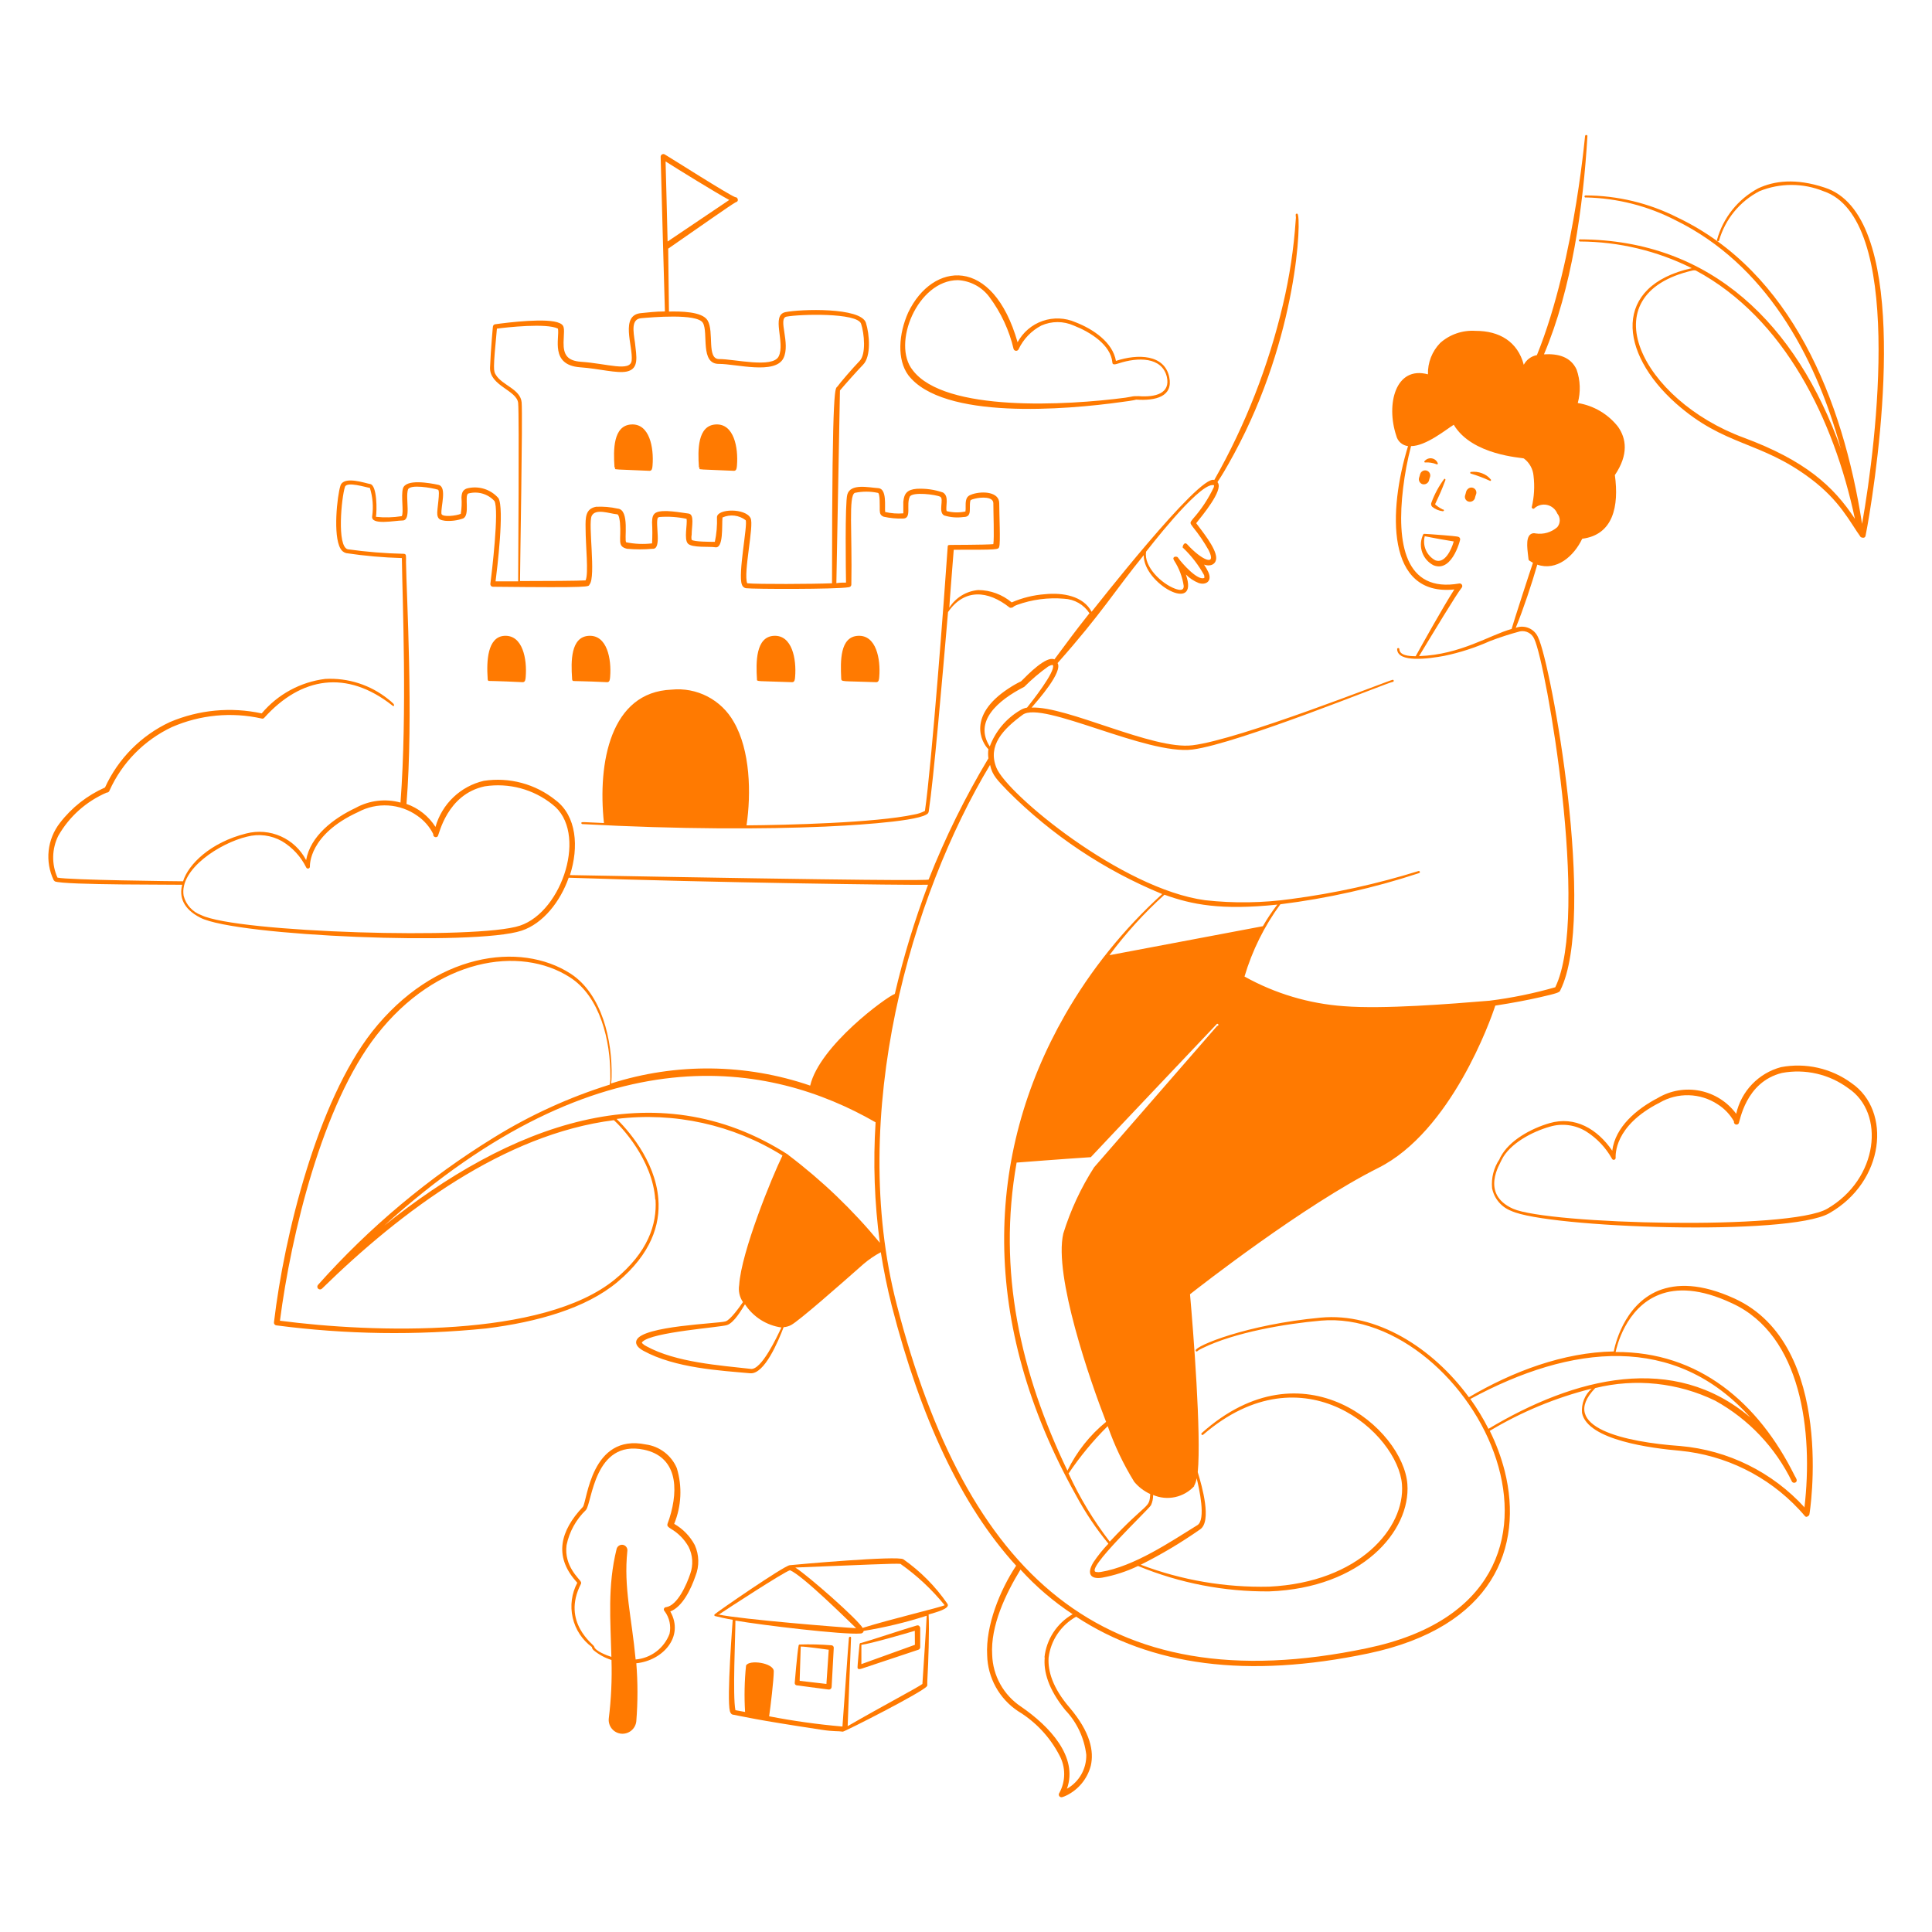 <svg width="300" height="300" viewBox="0 0 300 300" fill="none" xmlns="http://www.w3.org/2000/svg">
<path fill-rule="evenodd" clip-rule="evenodd" d="M246.271 30.66C251.137 30.767 255.915 31.988 260.236 34.23C273.946 40.98 281.791 54.855 285.841 69.66C278.986 50.475 265.786 37.23 245.341 37.17C245.116 37.17 245.116 37.5 245.341 37.5C251.367 37.528 257.306 38.944 262.696 41.64C250.381 44.37 251.341 54.72 260.236 62.64C267.841 69.375 273.271 68.4 281.131 74.31C285.736 77.76 287.266 81.105 288.931 83.4C288.931 83.4 289.561 83.73 289.681 83.205C289.801 82.68 290.176 80.505 290.281 79.845C292.456 66.495 296.281 33.27 283.336 29.13C278.836 27.63 275.476 28.08 273.001 29.25C271.448 30.082 270.08 31.221 268.981 32.598C267.883 33.975 267.076 35.561 266.611 37.26C266.611 37.47 266.896 37.56 266.941 37.335C267.411 35.701 268.209 34.179 269.287 32.864C270.365 31.549 271.7 30.467 273.211 29.685C276.395 28.394 279.956 28.394 283.141 29.685C295.606 33.84 291.451 68.385 289.141 81.345C286.141 62.01 278.176 42.21 260.461 33.765C256.037 31.531 251.152 30.36 246.196 30.345C246.171 30.346 246.147 30.352 246.126 30.364C246.104 30.375 246.085 30.391 246.071 30.41C246.056 30.43 246.046 30.452 246.041 30.476C246.036 30.5 246.036 30.525 246.042 30.548C246.047 30.572 246.058 30.594 246.073 30.613C246.089 30.632 246.108 30.648 246.13 30.658C246.152 30.669 246.176 30.675 246.2 30.675C246.224 30.675 246.248 30.67 246.271 30.66ZM270.736 67.95C255.001 62.145 246.556 45.735 262.831 42C262.988 41.963 263.153 41.963 263.311 42C277.126 49.41 284.761 65.16 288.031 80.565C284.686 75.48 280.306 71.505 270.736 67.95ZM104.686 236.625C105.819 233.869 105.962 230.805 105.091 227.955C104.675 226.982 104.014 226.134 103.173 225.492C102.332 224.851 101.339 224.438 100.291 224.295C91.756 222.54 91.186 233.115 90.511 233.985C87.001 237.69 86.011 241.605 89.371 245.46C89.467 245.56 89.557 245.665 89.641 245.775C88.763 247.434 88.508 249.352 88.924 251.183C89.339 253.013 90.397 254.633 91.906 255.75C91.906 255.93 92.056 256.14 92.191 256.26C93.005 256.934 93.942 257.443 94.951 257.76C95.043 260.796 94.903 263.835 94.531 266.85C94.502 267.131 94.528 267.415 94.609 267.685C94.69 267.956 94.823 268.207 95.002 268.426C95.18 268.645 95.4 268.826 95.648 268.96C95.897 269.094 96.17 269.177 96.451 269.205C97.019 269.26 97.586 269.087 98.028 268.724C98.469 268.361 98.749 267.839 98.806 267.27C99.044 264.275 99.044 261.265 98.806 258.27C102.871 257.865 106.306 254.175 104.086 250.23C106.006 249.48 107.311 246.705 107.986 244.74C108.297 243.97 108.448 243.145 108.43 242.314C108.412 241.484 108.225 240.666 107.881 239.91C107.148 238.535 106.04 237.396 104.686 236.625ZM107.176 244.395C106.606 246.09 105.211 249.255 103.456 249.555C103.381 249.552 103.307 249.571 103.244 249.612C103.181 249.652 103.133 249.711 103.105 249.78C103.077 249.849 103.071 249.925 103.088 249.998C103.105 250.07 103.145 250.136 103.201 250.185C103.572 250.681 103.833 251.251 103.965 251.857C104.097 252.463 104.097 253.09 103.966 253.695C103.554 254.789 102.841 255.744 101.909 256.451C100.978 257.157 99.865 257.585 98.701 257.685C98.086 251.085 96.826 246.525 97.411 240.87C97.45 240.647 97.399 240.418 97.27 240.233C97.141 240.047 96.943 239.92 96.721 239.88C96.496 239.845 96.267 239.899 96.082 240.031C95.897 240.163 95.771 240.362 95.731 240.585C94.321 246.3 94.801 251.55 94.936 257.28C94.291 257.085 92.371 256.35 92.266 255.675C92.266 255.405 87.136 251.955 90.196 245.97C90.226 245.918 90.242 245.858 90.242 245.798C90.242 245.737 90.226 245.678 90.196 245.625C90.001 245.16 87.541 243.195 87.976 239.925C88.403 237.849 89.449 235.951 90.976 234.48C91.951 233.37 92.236 223.5 99.976 225.105C105.016 226.155 105.481 230.94 103.936 235.8C103.606 236.85 103.351 236.85 104.176 237.39C105.321 238.061 106.269 239.024 106.921 240.18C107.247 240.829 107.439 241.537 107.482 242.261C107.526 242.986 107.422 243.712 107.176 244.395ZM142.351 252.405C140.851 252.825 134.851 254.82 133.771 255.105C133.561 255.105 133.501 255.18 133.471 255.33C133.441 255.48 133.141 258.75 133.156 258.9C133.156 259.305 133.576 259.17 133.831 259.095L142.606 256.17C142.687 256.142 142.759 256.09 142.81 256.02C142.861 255.95 142.889 255.867 142.891 255.78V252.78C142.891 252.78 142.801 252.27 142.351 252.405ZM142.066 255.405L133.756 258.405V255.405C135.076 255.27 140.761 253.62 142.051 253.23L142.066 255.405ZM174.226 62.415C174.391 62.415 176.281 62.13 176.431 62.055C179.431 62.25 182.191 61.605 181.561 58.56C180.826 55.02 176.701 54.915 173.281 56.04C172.786 53.145 169.726 51.09 167.011 50.04C165.395 49.332 163.572 49.258 161.904 49.834C160.236 50.409 158.846 51.592 158.011 53.145C154.156 39.645 144.796 40.65 141.031 48.51C139.531 51.84 139.261 55.83 141.031 58.245C146.386 65.235 165.481 63.645 174.226 62.415ZM148.741 43.5C149.702 43.551 150.641 43.814 151.489 44.27C152.337 44.727 153.074 45.365 153.646 46.14C155.437 48.544 156.713 51.291 157.396 54.21C157.427 54.288 157.481 54.355 157.55 54.402C157.62 54.449 157.702 54.474 157.786 54.474C157.87 54.474 157.952 54.449 158.021 54.402C158.091 54.355 158.144 54.288 158.176 54.21C158.921 52.639 160.159 51.354 161.701 50.55C162.491 50.197 163.347 50.015 164.213 50.015C165.079 50.015 165.935 50.197 166.726 50.55C169.306 51.555 172.471 53.55 172.726 56.265C172.726 56.73 173.206 56.58 173.686 56.43C176.686 55.44 180.421 55.395 181.186 58.515C181.771 61.095 179.431 61.71 176.806 61.515C175.666 61.515 176.281 61.515 174.736 61.755C165.736 62.94 146.716 64.05 141.736 57.495C138.406 53.4 142.501 43.5 148.741 43.5ZM129.121 255.48C127.474 255.348 125.822 255.308 124.171 255.36C124.051 255.36 124.006 255.48 124.006 255.525C123.781 256.725 123.406 261.285 123.406 261.315C123.401 261.363 123.407 261.41 123.421 261.455C123.436 261.501 123.459 261.543 123.489 261.579C123.52 261.615 123.558 261.645 123.6 261.667C123.642 261.688 123.688 261.701 123.736 261.705L128.671 262.35C128.727 262.356 128.784 262.351 128.838 262.335C128.893 262.318 128.943 262.291 128.986 262.255C129.03 262.218 129.065 262.173 129.091 262.123C129.117 262.072 129.132 262.017 129.136 261.96L129.466 255.87C129.47 255.773 129.436 255.678 129.372 255.606C129.307 255.533 129.217 255.488 129.121 255.48ZM128.326 261.48L124.171 261L124.336 255.675C125.176 255.675 127.861 256.065 128.686 256.17L128.326 261.48ZM78.331 98.73C75.676 98.88 75.541 102.705 75.721 105.315C75.721 105.45 75.721 105.72 75.901 105.735C76.081 105.75 77.221 105.735 81.166 105.93C81.571 105.93 81.601 105.48 81.631 105.105C81.856 102.33 81.166 98.58 78.331 98.73ZM136.066 105.93C136.471 105.93 136.501 105.48 136.531 105.105C136.756 102.33 136.066 98.58 133.231 98.73C130.396 98.88 130.501 102.705 130.621 105.315C130.651 105.93 130.576 105.72 136.066 105.93ZM123.001 105.93C123.406 105.93 123.436 105.48 123.466 105.105C123.691 102.33 123.001 98.58 120.166 98.73C117.331 98.88 117.376 102.87 117.541 105.465C117.526 105.87 117.436 105.72 123.001 105.93ZM95.431 72.6H95.596C95.476 72.6 95.476 72.735 95.506 72.81C95.536 72.885 95.356 72.9 100.861 73.11C101.266 73.11 101.296 72.645 101.326 72.285C101.551 69.51 100.861 65.745 98.026 65.91C95.191 66.075 95.236 69.885 95.416 72.495C95.416 72.495 95.431 72.555 95.431 72.6ZM94.741 105.105C94.966 102.33 94.276 98.58 91.441 98.73C88.606 98.88 88.651 102.705 88.831 105.315C88.831 105.51 88.831 105.72 89.071 105.75C89.311 105.78 90.571 105.75 94.276 105.93C94.681 105.945 94.711 105.48 94.741 105.105Z" fill="#FF7A01"/>
<path fill-rule="evenodd" clip-rule="evenodd" d="M147.09 249C145.245 246.324 142.939 243.998 140.28 242.13C139.47 241.515 123.555 242.94 122.625 243.045C121.695 243.15 111.3 250.335 111 250.65C110.975 250.664 110.955 250.685 110.94 250.71C110.926 250.735 110.918 250.763 110.918 250.792C110.918 250.821 110.926 250.849 110.94 250.874C110.955 250.899 110.975 250.92 111 250.935C111.66 251.1 112.62 251.325 113.775 251.52C113.775 251.64 112.815 263.76 113.34 265.725C113.445 266.1 113.655 266.235 113.805 266.25C115.89 266.625 116.67 266.94 127.62 268.605C129.465 268.89 130.125 268.77 130.875 268.89C131.16 268.89 143.295 262.74 143.925 261.84C144.06 261.66 143.925 261.84 144.03 260.22C144.135 258.6 144.33 253.08 144.195 250.695C145.23 250.38 147.705 249.78 147.09 249ZM111.525 250.77C113.025 249.765 121.725 244.095 122.67 243.825C124.605 244.62 131.385 251.325 132.945 252.825C130.68 252.705 115.29 251.475 111.525 250.695V250.77ZM143.235 261.48C142.425 262.08 137.235 264.795 131.625 268.035C131.625 267.51 132.15 254.535 132.15 254.31C132.15 254.085 131.865 254.115 131.82 254.31C131.775 254.505 130.875 267.51 130.815 268.095C126.995 267.765 123.195 267.234 119.43 266.505C119.64 265.11 120.15 260.82 120.15 259.515C120.15 258.21 116.295 257.655 115.845 258.63C115.601 261.022 115.551 263.429 115.695 265.83L114.195 265.56C113.745 263.34 114.195 253.92 114.195 251.64C118.23 252.345 130.995 253.875 133.605 253.65C133.726 253.659 133.845 253.622 133.939 253.547C134.034 253.472 134.097 253.364 134.115 253.245C137.43 252.705 140.699 251.918 143.895 250.89C143.85 252.39 143.25 261 143.235 261.405V261.48ZM133.995 252.84C133.215 251.46 125.52 244.695 123.495 243.405C133.845 243 138.93 242.745 139.815 242.835C142.39 244.648 144.702 246.808 146.685 249.255C145.965 249.615 138.51 251.355 133.995 252.765V252.84ZM287.52 168.195C285.961 167.05 284.183 166.238 282.297 165.809C280.41 165.381 278.456 165.345 276.555 165.705C274.844 166.161 273.29 167.077 272.063 168.355C270.836 169.632 269.982 171.221 269.595 172.95C268.233 171.105 266.234 169.833 263.986 169.378C261.739 168.924 259.402 169.32 257.43 170.49C254.115 172.215 250.815 174.99 250.35 178.68C248.04 175.305 244.56 173.25 240.6 174.405C237.765 175.23 234.375 177.06 233.01 179.64C232.94 179.752 232.884 179.873 232.845 180C231.95 181.32 231.542 182.911 231.69 184.5C231.848 185.296 232.206 186.039 232.731 186.659C233.256 187.278 233.93 187.754 234.69 188.04C240.36 190.665 277.755 192.015 284.055 188.385C292.665 183.48 293.76 172.5 287.52 168.195ZM233.04 179.895H232.935C232.935 179.895 233.01 179.88 233.04 179.895ZM283.725 187.695C277.86 191.085 240.435 190.11 234.945 187.695C229.8 185.385 232.965 180.66 233.175 180.105C234.405 177.585 237.9 175.725 240.675 174.945C241.613 174.667 242.598 174.591 243.568 174.72C244.537 174.849 245.468 175.181 246.3 175.695C247.97 176.745 249.347 178.2 250.305 179.925C250.333 179.984 250.379 180.032 250.436 180.063C250.494 180.094 250.56 180.105 250.624 180.095C250.689 180.085 250.748 180.054 250.793 180.007C250.839 179.96 250.867 179.899 250.875 179.835C250.875 179.415 250.545 174.855 257.7 171.225C259.075 170.425 260.645 170.024 262.234 170.067C263.824 170.109 265.37 170.593 266.7 171.465C267.759 172.128 268.636 173.046 269.25 174.135C269.23 174.225 269.242 174.32 269.283 174.403C269.324 174.486 269.393 174.552 269.477 174.591C269.561 174.629 269.656 174.638 269.746 174.615C269.836 174.592 269.915 174.539 269.97 174.465C270.18 174.195 270.99 168.015 276.705 166.605C278.491 166.274 280.326 166.313 282.096 166.721C283.866 167.129 285.534 167.896 286.995 168.975C292.77 172.815 291.705 183.075 283.725 187.695ZM108.54 72.6H108.705C108.585 72.6 108.585 72.734 108.615 72.809C108.645 72.885 108.465 72.9 113.97 73.109C114.375 73.109 114.405 72.644 114.435 72.284C114.66 69.51 113.97 65.745 111.135 65.909C108.3 66.075 108.345 69.885 108.525 72.495C108.525 72.495 108.54 72.555 108.54 72.6Z" fill="#FF7A01"/>
<path fill-rule="evenodd" clip-rule="evenodd" d="M250.936 179.654C250.943 179.668 250.948 179.684 250.948 179.699C250.948 179.715 250.943 179.731 250.936 179.744C250.936 179.744 250.966 179.789 250.936 179.654Z" fill="#FF7A01"/>
<path fill-rule="evenodd" clip-rule="evenodd" d="M241.501 153.301C238.164 154.256 234.759 154.953 231.316 155.386C225.181 155.896 214.816 156.721 208.681 156.241C203.26 155.855 197.991 154.282 193.246 151.636C194.439 147.603 196.322 143.807 198.811 140.416C206.136 139.506 213.355 137.883 220.366 135.571C220.407 135.557 220.442 135.527 220.462 135.488C220.481 135.448 220.484 135.403 220.471 135.361C220.457 135.319 220.427 135.285 220.387 135.265C220.348 135.245 220.302 135.242 220.261 135.256C213.816 137.26 207.212 138.711 200.521 139.591C196.086 140.216 191.591 140.281 187.141 139.786C174.181 138.046 156.361 123.286 154.726 119.221C153.316 115.756 155.761 113.221 158.806 110.986C161.851 108.751 178.066 117.301 185.176 116.386C192.286 115.471 215.701 105.886 216.256 105.886C216.277 105.886 216.299 105.882 216.319 105.873C216.339 105.865 216.357 105.853 216.372 105.838C216.388 105.822 216.4 105.804 216.408 105.784C216.416 105.764 216.421 105.743 216.421 105.721C216.421 105.699 216.416 105.678 216.408 105.658C216.4 105.638 216.388 105.62 216.372 105.604C216.357 105.589 216.339 105.577 216.319 105.569C216.299 105.56 216.277 105.556 216.256 105.556C215.416 105.736 192.511 114.841 185.161 115.726C179.011 116.491 165.661 109.606 160.186 109.876C161.236 108.646 165.046 104.356 164.221 102.961C171.166 95.131 173.071 91.756 177.601 86.206C177.511 90.616 186.331 95.476 184.141 89.206C184.702 89.778 185.376 90.227 186.121 90.526C187.231 90.901 188.281 90.271 187.621 88.816C187.433 88.418 187.212 88.037 186.961 87.676C187.891 88.006 188.836 87.676 188.851 86.641C188.851 85.066 186.451 82.231 185.746 81.241C186.691 80.041 189.916 76.201 189.121 74.971C188.941 74.701 188.971 75.361 191.626 70.471C201.541 52.186 202.126 33.661 201.466 33.196C201.435 33.177 201.4 33.168 201.364 33.169C201.329 33.17 201.294 33.182 201.265 33.203C201.236 33.224 201.214 33.253 201.202 33.286C201.189 33.32 201.187 33.356 201.196 33.391C201.237 33.664 201.237 33.943 201.196 34.216C200.897 38.602 200.24 42.957 199.231 47.236C196.989 56.798 193.393 65.991 188.551 74.536C186.286 73.501 169.651 94.846 169.501 94.996C168.211 92.521 165.001 91.996 162.286 92.266C160.496 92.396 158.741 92.827 157.096 93.541C155.642 92.316 153.806 91.637 151.906 91.621C150.994 91.698 150.113 91.986 149.332 92.463C148.551 92.939 147.891 93.591 147.406 94.366C147.406 93.991 148.081 85.546 148.096 85.366C155.071 85.366 155.026 85.366 155.161 84.886C155.371 84.226 155.161 79.846 155.161 78.136C155.161 76.426 152.701 76.201 151.021 76.726C150.421 76.921 150.121 77.131 150.001 77.731C149.881 78.331 150.001 78.961 149.911 79.426C148.949 79.628 147.953 79.607 147.001 79.366C146.761 78.721 147.451 77.071 146.416 76.471C145.11 76.021 143.73 75.828 142.351 75.901C140.851 76.021 140.386 76.636 140.266 77.926V79.711C139.32 79.79 138.369 79.719 137.446 79.501C137.341 78.751 137.776 75.871 136.366 75.796C134.956 75.721 132.061 75.001 131.566 76.801C131.191 78.151 131.341 89.041 131.371 90.466C130.906 90.466 130.321 90.466 129.871 90.556L130.426 60.631C131.221 59.686 133.216 57.451 134.011 56.641C135.301 55.351 135.016 51.886 134.461 50.131C133.681 47.671 124.246 48.001 121.966 48.466C119.686 48.931 121.966 53.191 120.916 55.336C119.971 57.241 113.956 55.726 111.661 55.756C109.696 55.756 110.926 51.526 109.876 49.756C109.021 48.331 105.556 48.346 103.876 48.376C103.876 47.416 103.786 40.081 103.756 38.611C108.811 35.116 113.431 31.846 114.256 31.396C114.796 31.291 114.571 30.586 114.166 30.616C112.951 30.136 104.311 24.616 103.231 23.986C103.166 23.945 103.09 23.922 103.013 23.92C102.936 23.919 102.861 23.939 102.794 23.977C102.727 24.016 102.673 24.072 102.636 24.14C102.599 24.208 102.582 24.284 102.586 24.361C102.586 24.361 103.201 47.431 103.246 48.361C101.746 48.361 100.606 48.526 99.585 48.616C96.195 48.886 98.326 53.761 98.085 55.981C97.876 57.781 94.32 56.461 90.225 56.176C88.096 56.026 87.481 55.096 87.51 53.176C87.54 51.256 87.841 50.581 86.895 50.176C85.096 49.306 78.856 50.071 76.861 50.356C76.778 50.372 76.702 50.414 76.646 50.476C76.589 50.538 76.554 50.617 76.546 50.701C76.546 50.551 76.201 54.196 76.096 57.061C75.99 59.926 80.281 60.586 80.46 62.596C80.641 64.606 80.46 88.276 80.46 90.271H76.951C77.191 88.396 78.346 78.946 77.4 77.356C76.802 76.668 76.021 76.162 75.148 75.897C74.276 75.632 73.346 75.618 72.466 75.856C71.85 76.096 71.701 76.516 71.656 77.251C71.722 78.097 71.686 78.948 71.55 79.786C70.876 80.086 68.686 80.356 68.55 79.786C68.415 78.721 69.466 75.586 68.07 75.286C66.675 74.986 63.016 74.326 62.566 75.856C62.236 77.011 62.73 79.576 62.386 80.146C61.061 80.36 59.714 80.395 58.38 80.251C58.531 79.396 58.59 75.301 57.45 75.151C56.776 75.061 53.37 73.816 52.861 75.421C52.35 77.026 51.691 83.161 52.861 85.171C52.951 85.348 53.078 85.503 53.234 85.627C53.389 85.751 53.568 85.841 53.761 85.891C56.622 86.32 59.508 86.576 62.401 86.656C62.49 93.421 63.24 110.551 62.191 124.621C59.852 123.979 57.355 124.275 55.23 125.446C51.766 127.081 48.196 129.811 47.535 133.561C46.682 131.921 45.298 130.619 43.609 129.867C41.919 129.115 40.025 128.958 38.236 129.421C32.641 130.816 29.235 134.236 28.425 136.846C27.316 136.846 10.591 136.651 8.926 136.276C8.464 135.249 8.236 134.132 8.259 133.006C8.283 131.88 8.556 130.773 9.061 129.766C10.768 126.781 13.401 124.433 16.561 123.076C16.656 123.081 16.75 123.054 16.829 123C16.907 122.945 16.966 122.867 16.995 122.776C18.95 118.425 22.398 114.918 26.715 112.891C31.093 110.987 35.963 110.525 40.62 111.571C40.691 111.596 40.767 111.599 40.839 111.58C40.911 111.561 40.976 111.522 41.026 111.466C46.755 105.091 53.85 103.966 60.916 109.546C61.17 109.756 61.306 109.546 61.081 109.261C60.83 109.015 60.565 108.784 60.285 108.571C57.526 106.35 54.042 105.228 50.505 105.421C46.658 105.896 43.132 107.809 40.636 110.776C35.855 109.741 30.872 110.213 26.37 112.126C21.916 114.208 18.348 117.808 16.305 122.281C13.546 123.5 11.137 125.393 9.301 127.786C8.33 129.033 7.726 130.526 7.556 132.097C7.387 133.668 7.658 135.256 8.341 136.681L8.521 136.861C9.871 137.461 28.096 137.341 28.291 137.386C27.796 139.261 28.441 141.136 31.11 142.501C36.691 145.381 73.861 146.896 81.001 144.511C84.316 143.416 87.001 140.011 88.305 136.291C110.731 137.056 140.806 137.461 144.106 137.386C142.013 142.916 140.289 148.578 138.946 154.336C137.701 154.756 127.246 162.376 125.806 168.571C115.804 165.139 104.963 165.023 94.891 168.241C94.939 167.918 94.963 167.592 94.966 167.266C95.115 161.536 93.466 154.366 88.621 151.201C80.76 146.116 67.456 147.946 57.781 160.201C49.276 171.076 44.13 191.806 42.541 205.336C42.528 205.445 42.558 205.555 42.626 205.642C42.693 205.729 42.792 205.786 42.901 205.801C53.71 207.221 64.648 207.382 75.496 206.281C83.415 205.291 90.99 203.161 95.88 199.066C101.101 194.686 102.541 190.186 102.226 186.181C101.761 180.046 97.156 175.111 95.746 173.746C104.728 172.639 113.819 174.645 121.501 179.431C119.881 182.716 115.096 194.431 114.781 199.531C114.623 200.458 114.833 201.411 115.366 202.186C114.901 202.861 113.416 204.976 112.651 205.186C111.541 205.531 99.796 205.861 98.85 208.096C98.55 208.816 99.225 209.371 99.9 209.746C104.851 212.461 111.901 212.821 116.491 213.241C118.711 213.436 120.871 208.201 121.681 206.086C122.084 206.055 122.477 205.943 122.836 205.756C124.111 205.066 130.336 199.591 134.086 196.276C134.911 195.569 135.811 194.956 136.771 194.446C137.206 197.191 137.761 199.966 138.466 202.741C142.966 220.231 149.251 233.761 157.786 243.121C155.281 246.901 153.031 252.421 153.286 257.026C153.328 258.753 153.787 260.444 154.622 261.956C155.458 263.468 156.646 264.756 158.086 265.711C160.815 267.362 163.036 269.734 164.506 272.566C164.991 273.459 165.246 274.459 165.246 275.476C165.246 276.493 164.991 277.493 164.506 278.386C164.445 278.458 164.41 278.548 164.406 278.642C164.403 278.736 164.431 278.828 164.486 278.904C164.542 278.981 164.621 279.036 164.711 279.062C164.802 279.087 164.899 279.082 164.986 279.046C165.203 278.98 165.414 278.895 165.616 278.791C166.538 278.337 167.352 277.689 168.002 276.892C168.652 276.094 169.122 275.166 169.381 274.171C169.876 271.996 169.381 269.011 166.036 265.096C163.471 262.096 162.691 259.486 162.826 257.401C162.988 256.08 163.46 254.815 164.203 253.71C164.946 252.605 165.938 251.691 167.101 251.041C178.756 258.676 193.651 260.686 212.491 256.741C231.886 252.646 236.596 240.241 233.656 228.436C233.104 226.275 232.325 224.178 231.331 222.181C236.254 219.229 241.587 217.02 247.156 215.626C246.626 216.094 246.215 216.68 245.954 217.337C245.694 217.994 245.591 218.702 245.656 219.406C246.511 223.651 256.561 224.896 260.866 225.271C267.929 225.955 274.499 229.192 279.346 234.376C280.351 235.441 280.246 235.531 280.546 235.531C280.546 235.531 280.951 235.396 280.966 235.126C280.966 235.276 285.226 208.891 269.326 201.631C264.091 199.246 260.326 199.291 257.506 200.416C252.031 202.666 250.696 209.221 250.591 209.851C242.776 209.986 234.916 212.941 228.091 216.961C222.436 209.251 213.736 203.791 205.081 204.601C193.576 205.666 185.656 208.981 185.656 209.686C185.654 209.724 185.666 209.762 185.689 209.792C185.712 209.823 185.745 209.844 185.782 209.853C185.819 209.862 185.859 209.858 185.893 209.841C185.927 209.824 185.955 209.796 185.971 209.761C186.219 209.596 186.48 209.45 186.751 209.326C191.746 206.881 199.606 205.546 205.111 205.066C228.451 203.041 252.016 247.666 212.266 255.931C171.001 264.601 150.001 244.066 139.246 202.576C131.596 173.011 141.526 139.051 153.736 118.771C154.081 120.436 154.936 121.186 156.466 122.806C163.322 129.687 171.481 135.133 180.466 138.826C174.485 144.253 169.393 150.585 165.376 157.591C152.911 179.371 152.071 205.351 167.086 232.201C168.513 234.858 170.196 237.37 172.111 239.701C171.26 240.588 170.487 241.547 169.801 242.566C168.661 244.411 169.381 245.266 171.136 244.981C173.068 244.628 174.945 244.017 176.716 243.166C183.178 245.832 190.11 247.173 197.101 247.111C211.411 246.586 219.076 237.751 218.536 230.446C217.891 221.911 202.411 208.381 186.601 222.526C186.567 222.556 186.546 222.598 186.543 222.643C186.541 222.688 186.556 222.732 186.586 222.766C186.615 222.8 186.657 222.82 186.702 222.823C186.747 222.826 186.792 222.811 186.826 222.781C202.471 209.281 217.126 222.676 217.696 230.506C218.206 237.211 211.081 245.701 197.071 246.376C190.268 246.534 183.5 245.378 177.136 242.971C180.33 241.373 183.403 239.543 186.331 237.496C188.221 236.266 186.646 230.761 185.986 228.601C186.556 222.781 185.296 206.746 184.786 200.971C186.151 199.891 202.456 187.141 214.021 181.351C225.316 175.696 231.481 158.371 232.186 156.151C235.006 155.716 237.391 155.251 239.086 154.861C241.711 154.261 242.191 154.111 242.281 153.781C247.981 142.366 240.886 103.231 238.846 98.986C238.572 98.334 238.057 97.814 237.408 97.534C236.759 97.254 236.027 97.237 235.366 97.486C236.551 94.576 237.856 90.646 238.711 87.676C241.711 88.711 244.381 86.386 245.686 83.656C250.501 83.041 251.416 78.601 250.756 73.771C252.916 70.576 252.526 68.086 251.251 66.271C249.704 64.298 247.471 62.98 244.996 62.581C245.462 60.873 245.4 59.063 244.816 57.391C243.901 55.396 241.936 54.886 239.746 55.021C244.066 44.851 245.851 32.071 246.496 21.091C246.484 21.054 246.462 21.021 246.431 20.998C246.4 20.975 246.362 20.962 246.323 20.962C246.284 20.962 246.247 20.975 246.215 20.998C246.184 21.021 246.162 21.054 246.151 21.091C246.301 18.451 244.816 39.946 238.651 55.141C238.219 55.22 237.811 55.396 237.458 55.656C237.104 55.916 236.815 56.253 236.611 56.641C235.666 53.056 232.831 51.361 229.111 51.376C228.119 51.31 227.125 51.442 226.185 51.764C225.245 52.086 224.378 52.591 223.636 53.251C223.009 53.895 222.517 54.659 222.19 55.496C221.863 56.333 221.707 57.227 221.731 58.126C216.676 56.761 215.191 62.791 216.811 67.651C216.912 68.076 217.143 68.46 217.47 68.75C217.797 69.039 218.206 69.221 218.641 69.271C215.551 79.276 215.191 92.641 225.826 91.531C224.041 94.306 220.936 99.901 219.826 101.896C218.791 101.896 217.291 101.791 217.291 100.756C217.279 100.719 217.257 100.686 217.226 100.663C217.195 100.64 217.157 100.627 217.118 100.627C217.079 100.627 217.042 100.64 217.01 100.663C216.979 100.686 216.957 100.719 216.946 100.756C216.946 103.006 222.001 102.256 224.221 101.851C226.682 101.342 229.081 100.567 231.376 99.541C232.894 98.962 234.441 98.462 236.011 98.041C236.463 97.95 236.932 98.018 237.34 98.234C237.747 98.45 238.067 98.8 238.246 99.226C240.076 103.051 246.916 142.171 241.501 153.301ZM220.351 101.881C222.526 98.296 226.186 92.206 226.981 91.246C227.028 91.182 227.056 91.106 227.061 91.026C227.066 90.947 227.047 90.868 227.007 90.799C226.967 90.73 226.907 90.675 226.836 90.64C226.765 90.604 226.685 90.591 226.606 90.601C218.101 92.101 216.841 84.316 217.876 75.781C218.139 73.586 218.55 71.411 219.106 69.271C221.446 69.271 224.641 66.616 225.736 65.956C228.616 70.756 236.386 71.041 236.626 71.191C237.051 71.507 237.405 71.91 237.663 72.373C237.922 72.835 238.08 73.348 238.126 73.876C238.324 75.515 238.228 77.176 237.841 78.781C237.841 78.781 237.976 79.126 238.216 78.961C238.48 78.713 238.8 78.532 239.149 78.435C239.499 78.338 239.866 78.327 240.221 78.404C240.575 78.481 240.905 78.643 241.183 78.876C241.461 79.109 241.678 79.406 241.816 79.741C242.061 80.039 242.194 80.413 242.194 80.799C242.194 81.184 242.061 81.558 241.816 81.856C241.359 82.256 240.82 82.551 240.237 82.719C239.653 82.888 239.04 82.926 238.441 82.831C238.317 82.796 238.188 82.787 238.062 82.806C237.935 82.824 237.814 82.868 237.706 82.936C236.776 83.521 237.256 85.741 237.346 86.836C237.352 86.886 237.37 86.934 237.399 86.976C237.427 87.018 237.466 87.052 237.511 87.076L238.036 87.391C237.676 88.396 234.916 96.916 234.721 97.666C231.346 98.596 226.816 101.641 220.396 101.881H220.351ZM165.901 228.841C167.687 226.181 169.732 223.704 172.006 221.446C173.058 224.466 174.436 227.363 176.116 230.086C176.792 230.9 177.643 231.551 178.606 231.991C178.486 234.331 178.171 233.116 172.321 239.386C169.808 236.12 167.67 232.583 165.946 228.841H165.901ZM185.401 230.761C185.605 230.381 185.747 229.971 185.821 229.546C186.181 231.046 187.321 236.011 185.911 236.836C181.726 239.416 176.116 243.241 170.911 244.096C170.677 244.138 170.439 244.138 170.206 244.096C168.331 243.826 178.201 234.556 178.726 233.731C178.953 233.232 179.066 232.689 179.056 232.141C180.132 232.601 181.326 232.715 182.47 232.468C183.615 232.221 184.654 231.624 185.446 230.761H185.401ZM189.001 159.301L169.891 181.261C167.837 184.459 166.228 187.92 165.106 191.551C163.606 198.091 169.276 214.441 171.751 220.786C169.226 222.847 167.178 225.431 165.751 228.361C158.446 213.166 154.861 197.326 157.861 180.526C159.046 180.436 165.001 179.971 169.381 179.686C169.696 179.311 188.881 159.076 188.881 159.076C188.893 159.047 188.912 159.022 188.938 159.004C188.964 158.986 188.994 158.976 189.025 158.974C189.056 158.973 189.087 158.98 189.114 158.996C189.142 159.011 189.164 159.034 189.179 159.062C189.193 159.089 189.2 159.12 189.197 159.151C189.195 159.183 189.184 159.213 189.165 159.238C189.147 159.263 189.121 159.282 189.092 159.293C189.063 159.304 189.031 159.307 189.001 159.301ZM198.346 140.461C197.52 141.529 196.769 142.651 196.096 143.821L172.276 148.321C174.807 144.92 177.666 141.775 180.811 138.931C185.011 140.446 189.556 141.391 198.391 140.461H198.346ZM177.961 85.666C178.096 85.516 185.821 75.406 188.266 75.316C188.521 75.316 188.566 75.316 188.476 75.661C187.635 77.442 186.544 79.094 185.236 80.566C184.756 81.166 184.726 81.181 185.236 81.841C186.145 82.96 186.958 84.154 187.666 85.411C189.016 88.096 186.511 86.911 184.351 84.526C183.871 84.016 183.571 84.901 183.661 85.036C183.751 85.171 183.661 85.036 183.781 85.141C185.048 86.364 186.125 87.769 186.976 89.311C186.976 89.461 187.081 89.686 186.976 89.746C185.971 90.196 183.556 87.496 182.956 86.641L182.866 86.521C182.626 86.341 181.936 86.416 182.311 87.031C183.091 88.233 183.603 89.588 183.811 91.006C183.811 91.756 183.166 91.666 182.461 91.411C180.361 90.631 177.586 88.006 177.961 85.666ZM159.481 109.876C159.085 109.945 158.708 110.093 158.371 110.311C156.219 111.588 154.567 113.562 153.691 115.906C151.186 112.036 154.906 108.766 159.046 106.651C160.191 105.5 161.43 104.447 162.751 103.501C162.916 103.411 163.426 103.141 163.501 103.306C163.906 104.296 160.141 109.051 159.481 109.876ZM113.236 31.051L103.666 37.501C103.666 36.991 103.381 26.281 103.351 25.066C105.196 26.251 111.286 30.001 113.236 31.051ZM77.01 58.231C76.621 57.616 76.546 57.466 77.16 51.031C78.57 50.836 84.915 50.131 86.641 51.031C86.91 52.531 85.38 56.671 90.061 57.031C93.061 57.241 95.775 58.021 97.335 57.691C99.27 57.256 98.835 55.396 98.596 53.191C98.326 51.406 97.996 49.546 99.555 49.411C101.116 49.276 108.241 48.631 109.141 50.131C110.041 51.631 108.646 56.566 111.661 56.506C114.316 56.506 120.361 58.201 121.651 55.621C122.791 53.326 120.751 49.456 122.116 49.171C124.096 48.781 133.141 48.511 133.711 50.281C134.206 51.781 134.506 54.991 133.486 56.041C132.466 57.091 130.381 59.506 130.051 60.001C129.721 60.496 129.196 58.231 129.196 90.571C126.196 90.691 117.676 90.736 116.026 90.571C115.396 88.966 117.121 81.571 116.551 80.461C115.771 78.871 111.361 78.961 111.331 80.311C111.379 81.595 111.269 82.88 111.001 84.136C110.341 84.136 107.746 84.136 107.401 83.821C107.348 83.569 107.348 83.308 107.401 83.056C107.401 81.691 107.881 79.846 106.891 79.741C105.901 79.636 102.886 79.006 101.821 79.621C101.341 79.906 101.266 80.431 101.251 81.121C101.31 82.205 101.31 83.292 101.251 84.376C99.915 84.532 98.564 84.476 97.246 84.211C96.856 83.956 97.861 79.126 95.91 78.976C94.808 78.73 93.678 78.634 92.55 78.691C90.9 79.006 90.9 80.356 90.93 82.036C90.93 84.781 91.425 89.056 90.93 90.121C89.941 90.196 84.63 90.226 80.746 90.226C80.746 88.036 81.18 64.726 81.001 62.491C80.835 60.436 78.001 59.836 77.01 58.231ZM80.746 143.731C74.16 145.951 36.736 144.811 31.245 142.096C30.58 141.856 29.984 141.458 29.508 140.935C29.032 140.412 28.691 139.781 28.515 139.096C27.826 134.971 34.17 130.906 38.355 129.916C40.188 129.432 42.137 129.685 43.785 130.621C45.408 131.589 46.716 133.006 47.55 134.701C47.579 134.761 47.626 134.809 47.685 134.839C47.744 134.869 47.811 134.879 47.876 134.867C47.941 134.855 48 134.822 48.044 134.773C48.089 134.724 48.115 134.662 48.12 134.596C48.12 134.371 47.925 129.601 55.62 126.091C57.05 125.325 58.665 124.973 60.284 125.074C61.903 125.174 63.462 125.724 64.785 126.661C65.846 127.382 66.703 128.364 67.275 129.511C67.258 129.597 67.269 129.686 67.307 129.766C67.345 129.845 67.407 129.91 67.485 129.951C67.563 129.991 67.652 130.005 67.739 129.991C67.825 129.977 67.905 129.935 67.966 129.871C68.191 129.616 69.376 123.346 75.27 122.101C77.12 121.815 79.008 121.917 80.815 122.4C82.623 122.883 84.31 123.736 85.77 124.906C91.35 129.151 87.361 141.526 80.746 143.731ZM88.501 135.886C89.91 131.521 89.535 126.691 86.266 124.246C84.718 123 82.928 122.089 81.009 121.573C79.09 121.056 77.085 120.945 75.121 121.246C73.345 121.66 71.713 122.541 70.394 123.8C69.075 125.058 68.117 126.647 67.621 128.401C66.564 126.74 64.979 125.482 63.12 124.831C64.216 111.106 63.12 92.506 63.045 87.331C63.045 86.311 63.12 86.026 62.715 85.996C59.799 85.933 56.889 85.697 54.001 85.291C52.276 84.871 53.026 77.236 53.566 75.601C53.85 74.716 56.821 75.676 57.435 75.766C57.877 77.176 58 78.667 57.795 80.131C57.511 81.631 61.35 80.821 62.505 80.821C63.916 80.821 62.925 77.431 63.346 76.036C63.615 75.136 67.081 75.751 67.996 76.036C68.43 76.141 67.8 79.201 67.906 79.936C68.01 80.671 68.43 80.761 69.091 80.866C70.046 80.949 71.007 80.826 71.91 80.506C73.02 80.011 72.076 76.966 72.706 76.636C73.424 76.436 74.183 76.438 74.901 76.641C75.618 76.845 76.265 77.243 76.77 77.791C77.55 79.111 76.335 89.176 76.141 90.691C76.141 90.691 76.141 91.096 76.546 91.111C92.251 91.276 91.32 91.111 91.546 90.751C92.566 89.551 91.29 81.346 91.876 80.116C92.46 78.886 94.695 79.771 95.82 79.861C96.135 79.861 96.24 80.896 96.27 81.196C96.496 83.896 95.76 84.826 97.365 85.216C98.683 85.333 100.008 85.333 101.326 85.216C102.826 85.336 101.701 81.316 102.151 80.386C102.151 80.386 102.346 80.281 102.391 80.281C103.802 80.172 105.222 80.268 106.606 80.566C106.771 81.376 106.171 83.716 106.816 84.406C107.461 85.096 110.206 84.826 111.046 84.976C112.381 85.231 112.066 81.586 112.186 80.356C112.767 80.094 113.41 79.994 114.044 80.068C114.678 80.142 115.28 80.387 115.786 80.776C116.131 81.481 114.556 89.131 115.201 90.781C115.244 90.92 115.323 91.045 115.432 91.143C115.54 91.241 115.673 91.307 115.816 91.336C116.956 91.486 129.886 91.516 131.761 91.186C131.941 91.186 132.196 91.051 132.196 90.751C132.346 82.651 131.731 76.996 132.736 76.531C133.913 76.282 135.129 76.282 136.306 76.531C136.681 76.531 136.591 78.721 136.606 79.231C136.621 79.741 136.726 80.041 137.221 80.236C138.205 80.457 139.213 80.552 140.221 80.521C141.631 80.521 140.671 78.361 141.271 77.131C141.661 76.321 145.366 76.801 145.996 77.131C146.626 77.461 145.621 79.516 146.611 80.041C147.581 80.34 148.605 80.422 149.611 80.281C150.121 80.281 150.421 80.116 150.541 79.666C150.661 79.216 150.541 78.331 150.661 77.851C150.661 77.641 150.781 77.581 151.381 77.431C152.401 77.176 154.246 77.101 154.246 78.151C154.246 79.651 154.396 83.461 154.246 84.496C152.896 84.616 147.706 84.601 147.556 84.616C147.151 84.616 147.166 84.721 147.151 84.991C146.671 92.131 144.661 118.801 143.626 125.911C143.096 126.194 142.523 126.387 141.931 126.481C135.931 127.771 122.101 128.116 115.921 128.161C116.656 123.196 116.506 116.506 113.941 112.096C112.993 110.411 111.574 109.04 109.858 108.15C108.142 107.26 106.204 106.89 104.281 107.086C94.8 107.461 92.775 118.396 93.781 127.801C90.27 127.651 90.285 127.576 90.27 127.801C90.27 127.845 90.288 127.887 90.319 127.918C90.35 127.949 90.392 127.966 90.436 127.966C105.646 128.791 118.681 128.761 128.086 128.356C130.411 128.251 141.931 127.696 143.866 126.466C143.956 126.426 144.036 126.364 144.096 126.286C144.157 126.207 144.196 126.114 144.211 126.016C144.991 120.841 146.311 105.436 147.211 95.041C149.746 91.366 153.391 91.651 156.766 94.336C156.824 94.365 156.888 94.38 156.953 94.38C157.018 94.38 157.082 94.365 157.141 94.336C157.396 94.336 157.141 94.231 157.921 93.931C160.262 93.085 162.76 92.757 165.241 92.971C166.027 93.007 166.794 93.231 167.477 93.622C168.16 94.013 168.741 94.561 169.171 95.221C166.516 98.581 166.381 98.836 163.726 102.391C162.481 101.791 159.631 104.701 158.566 105.781C157.871 106.122 157.2 106.507 156.556 106.936C150.181 111.151 152.386 115.276 153.481 116.341C153.413 116.809 153.413 117.283 153.481 117.751C149.874 123.761 146.769 130.057 144.196 136.576C144.076 136.711 136.351 136.771 88.501 135.886ZM116.626 212.566C111.766 212.011 104.956 211.561 100.366 209.041C100.15 208.939 99.952 208.802 99.781 208.636C99.645 208.501 99.63 208.456 99.781 208.336C101.281 206.836 111.781 206.116 112.891 205.756C114.001 205.396 115.156 203.356 115.681 202.531C116.312 203.5 117.143 204.322 118.118 204.943C119.094 205.564 120.191 205.969 121.336 206.131C120.616 207.661 118.231 212.761 116.581 212.566H116.626ZM101.791 186.271C102.031 190.141 100.591 194.461 95.52 198.631C84.376 207.826 57.87 206.971 43.471 205.081C45.196 191.686 50.071 171.496 58.471 160.741C67.831 148.741 80.76 146.791 88.471 151.741C93.195 154.741 94.816 161.626 94.77 167.146C94.79 167.573 94.76 168.001 94.68 168.421C88.359 170.394 82.311 173.156 76.68 176.641C66.522 182.893 57.33 190.594 49.395 199.501C49.316 199.581 49.271 199.688 49.271 199.801C49.271 199.913 49.316 200.021 49.395 200.101C49.475 200.181 49.583 200.225 49.696 200.225C49.808 200.225 49.916 200.181 49.995 200.101C62.266 188.101 78.255 176.101 95.326 173.941C96.361 174.856 101.326 180.001 101.746 186.271H101.791ZM122.446 179.341C101.686 165.946 78.945 174.841 59.67 190.306C93.376 159.841 119.671 164.911 135.961 174.271C135.564 180.512 135.785 186.778 136.621 192.976C132.43 187.891 127.657 183.315 122.401 179.341H122.446ZM162.226 257.341C162.016 259.531 162.766 262.276 165.421 265.546C167.223 267.445 168.365 269.876 168.676 272.476C168.7 273.545 168.434 274.601 167.906 275.531C167.377 276.461 166.607 277.23 165.676 277.756C167.446 272.776 162.946 268.036 158.566 265.021C157.226 264.136 156.118 262.943 155.335 261.541C154.552 260.14 154.117 258.571 154.066 256.966C153.781 252.466 156.166 247.471 158.461 243.721C160.859 246.362 163.58 248.69 166.561 250.651C165.349 251.347 164.321 252.32 163.559 253.491C162.798 254.662 162.325 255.997 162.181 257.386L162.226 257.341ZM231.121 221.851C230.305 220.242 229.367 218.697 228.316 217.231C243.976 208.741 260.086 206.986 271.816 220.126C259.906 210.001 244.591 213.796 231.076 221.896L231.121 221.851ZM280.231 234.091C275.221 228.59 268.323 225.178 260.911 224.536C252.436 223.936 241.816 221.656 247.711 215.536C253.959 213.993 260.551 214.688 266.341 217.501C271.518 220.366 275.683 224.762 278.266 230.086C278.305 230.136 278.355 230.176 278.412 230.204C278.469 230.232 278.532 230.246 278.596 230.246C278.659 230.246 278.722 230.232 278.779 230.204C278.836 230.176 278.886 230.136 278.926 230.086C279.091 229.831 278.926 229.576 278.686 229.171C273.061 217.801 263.776 209.851 250.876 209.941C250.996 209.296 252.376 203.086 257.656 201.031C260.326 199.996 263.971 200.026 268.966 202.381C279.736 207.331 281.581 222.316 280.186 234.136L280.231 234.091Z" fill="#FF7A01"/>
<path fill-rule="evenodd" clip-rule="evenodd" d="M222.391 78.692C222.86 79.071 223.427 79.31 224.026 79.382C224.311 79.382 224.236 79.067 224.026 79.112C223.617 78.908 223.234 78.656 222.886 78.362C222.886 78.362 222.811 78.272 222.886 78.197C223.036 77.867 223.666 76.562 224.026 75.632C224.116 75.422 224.386 74.672 224.431 74.582C224.476 74.492 224.431 74.282 224.251 74.372C223.426 75.482 222.764 76.704 222.286 78.002C222.229 78.113 222.209 78.24 222.228 78.364C222.246 78.487 222.303 78.602 222.391 78.692ZM221.341 71.807C221.918 71.779 222.495 71.871 223.036 72.077C223.057 72.098 223.085 72.112 223.115 72.116C223.145 72.12 223.175 72.113 223.201 72.098C223.227 72.082 223.247 72.058 223.258 72.03C223.269 72.002 223.27 71.971 223.261 71.942C223.188 71.747 223.067 71.575 222.908 71.442C222.749 71.308 222.558 71.218 222.354 71.18C222.151 71.142 221.94 71.158 221.744 71.226C221.548 71.294 221.373 71.411 221.236 71.567C221.086 71.627 221.191 71.882 221.341 71.807ZM221.881 74.657C221.881 74.567 222.001 74.237 222.031 74.132C222.099 73.963 222.108 73.775 222.055 73.601C222.002 73.426 221.89 73.275 221.739 73.173C221.587 73.071 221.406 73.024 221.224 73.04C221.042 73.057 220.872 73.135 220.741 73.262C220.471 73.517 220.516 73.757 220.366 74.147C220.297 74.344 220.307 74.56 220.393 74.75C220.48 74.94 220.637 75.09 220.831 75.167C221.038 75.234 221.263 75.219 221.459 75.124C221.655 75.029 221.806 74.861 221.881 74.657ZM183.751 85.142C183.541 85.277 183.421 85.322 183.751 85.142ZM226.651 83.507C226.531 83.312 226.381 83.297 224.281 83.117C222.781 82.982 221.161 82.892 221.101 82.892C221.041 82.892 220.906 83.117 220.876 83.267C220.557 84.094 220.554 85.01 220.866 85.84C221.179 86.669 221.786 87.355 222.571 87.767C225.676 89.057 226.921 83.057 226.711 83.852C226.732 83.794 226.738 83.732 226.728 83.671C226.717 83.61 226.691 83.554 226.651 83.507ZM222.871 87.002C222.219 86.652 221.704 86.094 221.407 85.417C221.111 84.74 221.05 83.983 221.236 83.267C222.946 83.597 223.936 83.792 225.736 84.077C225.331 85.502 224.296 87.557 222.871 87.002ZM230.881 73.877C230.4 73.554 229.85 73.348 229.276 73.277C228.991 73.247 228.705 73.247 228.421 73.277C228.256 73.277 228.241 73.532 228.421 73.547C229.41 73.845 230.377 74.21 231.316 74.642C231.436 74.762 231.616 74.552 231.481 74.447C231.305 74.233 231.104 74.041 230.881 73.877ZM227.881 75.977C227.626 76.217 227.656 76.472 227.521 76.862C227.482 76.957 227.464 77.059 227.466 77.162C227.468 77.265 227.49 77.366 227.532 77.46C227.574 77.554 227.635 77.638 227.71 77.708C227.785 77.778 227.874 77.832 227.971 77.867C228.176 77.939 228.401 77.928 228.597 77.835C228.794 77.743 228.946 77.576 229.021 77.372C229.021 77.267 229.141 76.952 229.171 76.832C229.255 76.662 229.274 76.466 229.225 76.283C229.175 76.1 229.061 75.941 228.902 75.836C228.744 75.731 228.553 75.687 228.365 75.713C228.177 75.739 228.005 75.833 227.881 75.977Z" fill="#FF7A01"/>
</svg>
